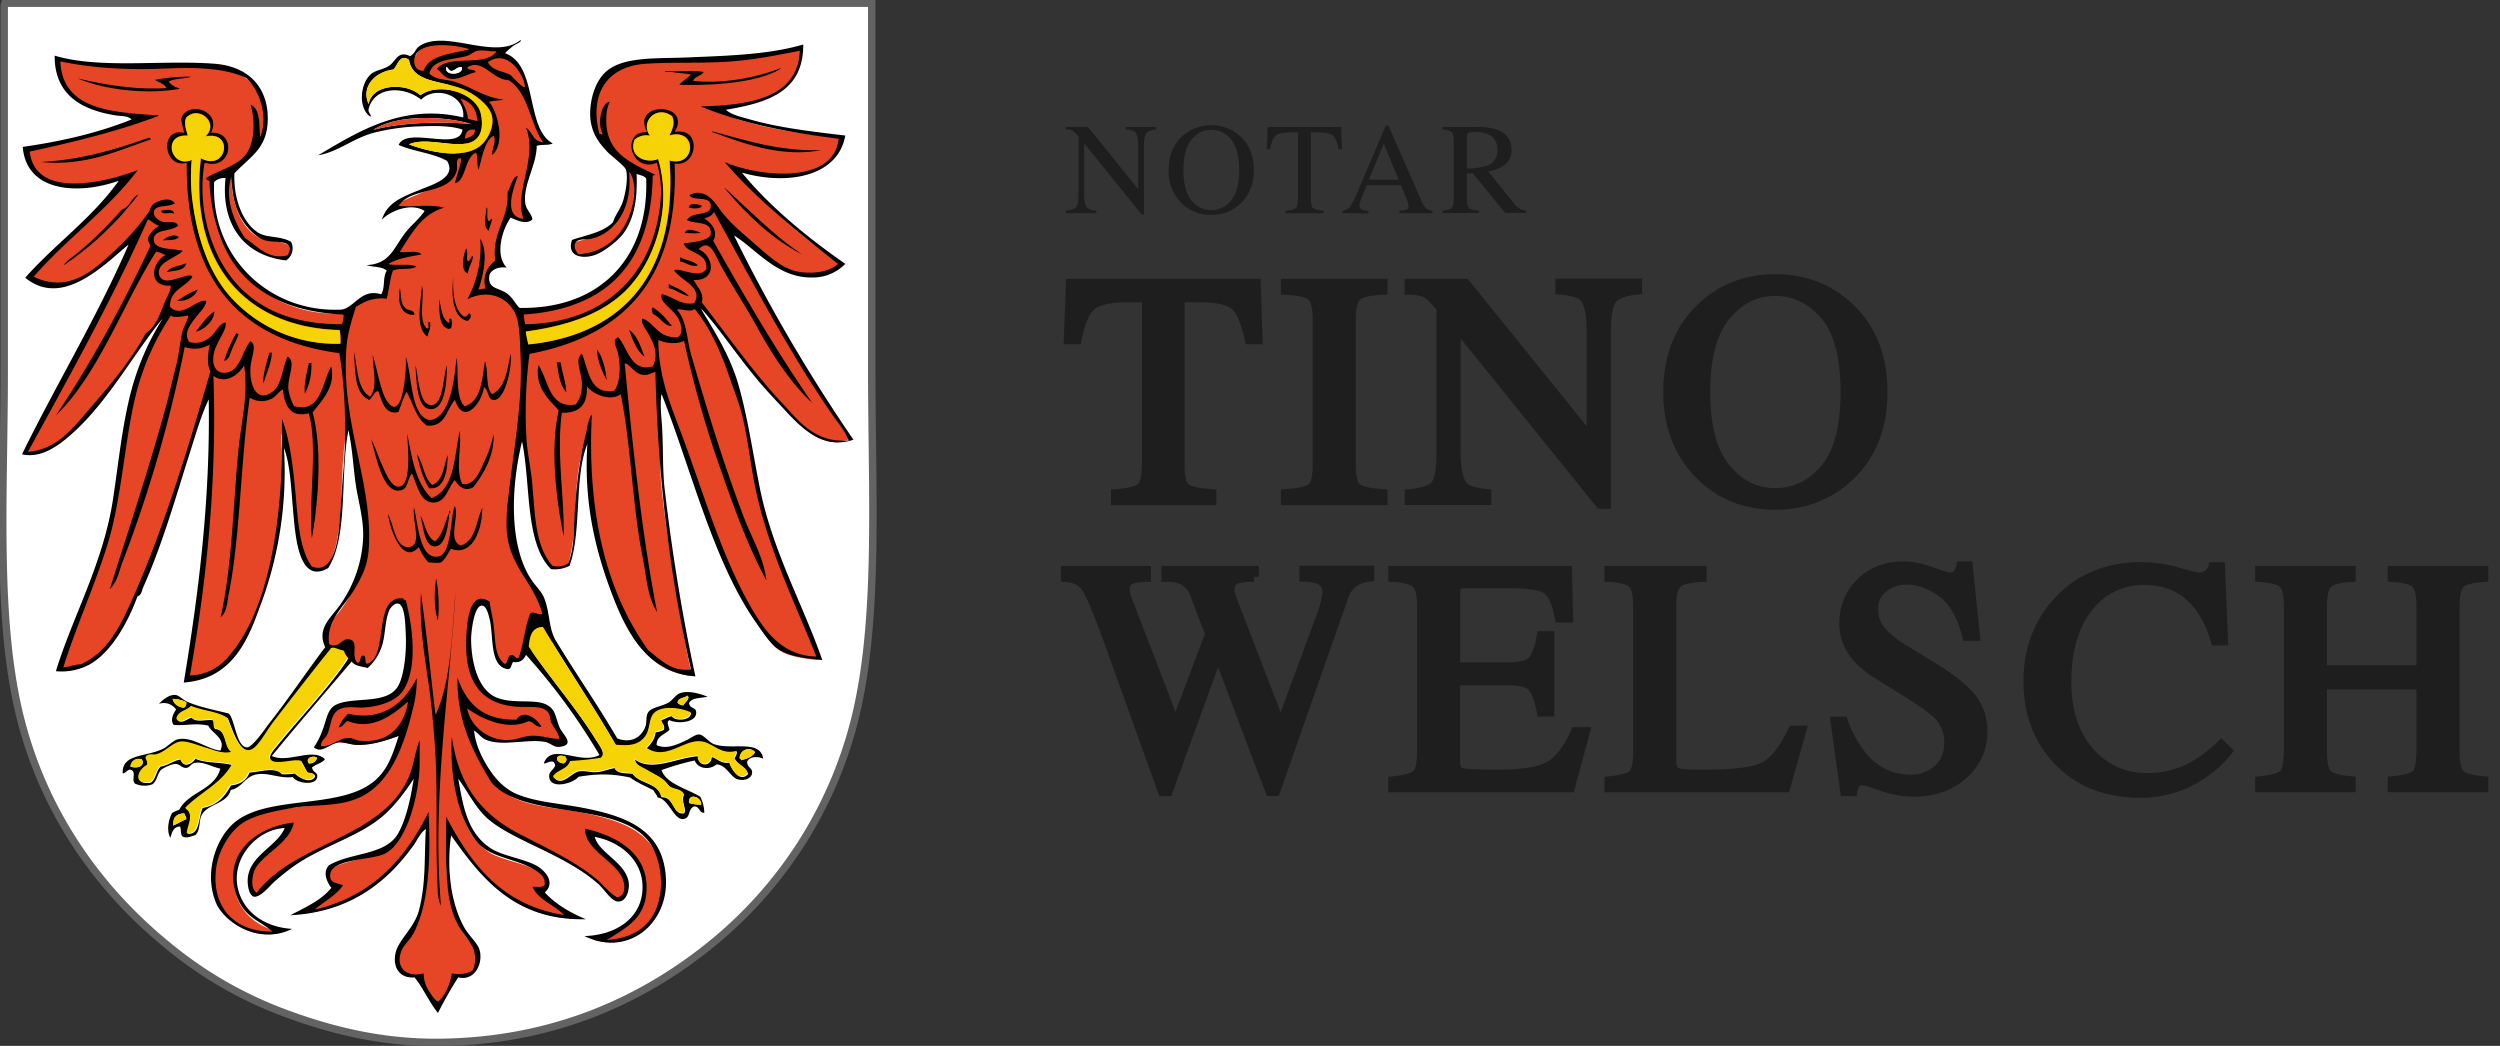 <svg id="Ebene_1" data-name="Ebene 1" xmlns="http://www.w3.org/2000/svg" viewBox="0 0 1010.9 422.9"><rect x="0" y="0" width="1010.9" height="422.9" fill="#333333" stroke="none"/><defs><style>.cls-1,.cls-4{fill:#fff;}.cls-1{stroke:#636363;stroke-width:3px;}.cls-1,.cls-6{stroke-miterlimit:10;}.cls-2{fill:#e64625;}.cls-3{fill:#f5d306;}.cls-5{opacity:0.41;}.cls-6{stroke:#000;stroke-width:4px;}</style></defs><title>wappen-welsch-serif</title><path class="cls-1" d="M1.7,2.3V150.8c0,49.5-3.6,101.7,7.1,141.7,10.1,37.9,32.1,67.9,59,89.8a163.3,163.3,0,0,0,47,27.2c18.2,6.8,38.9,12.2,62.6,12,47.2-.4,83-17.8,109.6-39.2a170.24,170.24,0,0,0,58.4-90.5c10.3-40.2,7.1-92,7.1-141.7V1.3H2Z"/><path class="cls-2" d="M343.6,177.6A686.85,686.85,0,0,1,296,96.2l-1.5-3.1,3,1.8a64.89,64.89,0,0,1,7.7,5.8c6.2,5.1,13.3,10.9,22.8,10.9h.2a17.17,17.17,0,0,0,12.2-4.5C323,95,309.2,82.8,299.5,70.9l-2-2.5,3.1.9a56.8,56.8,0,0,0,15,2.2,20.9,20.9,0,0,0,2.5-.1,30.69,30.69,0,0,0,14.7-4.2,17.45,17.45,0,0,0,8-11.2c-13.6-1.6-26.5-3.2-37.6-6.4-.5-.1-1-.3-1.5-.4h-.1c-3-.8-6.1-1.7-8.5-3.6l-1.7-1.4,2.2-.4c7.8-1.3,15.7-3.1,21.4-6.8,5.8-3.9,8.8-9.6,9-17.4-11,3-23.3,3.9-36.3,4.5H287l-5.7.3h-.5l-2.2.1c-2.3.1-4.6.1-6.9.2a107.23,107.23,0,0,0-15.3,1c-5.1.8-8.7,2.4-11.1,4.8-3.1,3-5.1,8.2-5.6,14.1-.6,8.1,2.9,12.6,6.6,16.6.5.5,1.5,1.3,2.5,2.3,2.9,2.5,4.8,4.2,5.2,5.3,1.2,3.9-.3,10.1-1,12.6a23.44,23.44,0,0,1-2.4,5.3,22.37,22.37,0,0,0-1.8,3.8l-.1.2-.2.2c-3,3.3-7.9,4.7-12.5,6-1.4.4-2.7.8-4,1.2-.5,1.8-.3,3.2.6,4a5.14,5.14,0,0,0,3.6,1.1,12,12,0,0,0,4.5-.9c3.1-1.2,8.8-5.5,11-8.8,3.7-5.4,5.2-12.9,4.7-22.8l-.1-1.5,1.4.5.9.3c1.3.4,2.7.8,3.4,2.1l.1.2v.2c.6,16.2-4.1,29.7-13.5,39.2-9,9.2-21.9,14-37.3,14h-1.9l-.3-.3a15.64,15.64,0,0,1-2.1-2.5,15,15,0,0,0-3-3.3,12.22,12.22,0,0,0-2.8-1.4c-2.6-1.1-5.6-2.3-4.5-7.4v-.2l.1-.1a6.65,6.65,0,0,1,5.7-3.1c-3.6-6.1-.1-15.7,2.8-19.7l.5-.6.7.3.5.2a15,15,0,0,0,5,1.4,3.83,3.83,0,0,0,1.9-.5,8.77,8.77,0,0,0-1.1-2.1,9.2,9.2,0,0,1-1.7-4c-.6-4.2.9-8.6,2.3-12.9,1.1-3.5,2.3-7.1,2.3-10.4v-.7l.7-.2a11.89,11.89,0,0,1,3.3-.4,4.83,4.83,0,0,0,1.2-.1c-4.2-3.5-5.6-10-7.1-16.7-1.7-7.9-3.5-16-10.1-18.5l-1.4-.5,1-1.1a8.56,8.56,0,0,1,1-.9,22.89,22.89,0,0,1-3.7.3,66.31,66.31,0,0,1-11.5-1.4,64.49,64.49,0,0,0-10.9-1.3c-3.5,0-6.1.7-8.2,2.2a5.54,5.54,0,0,0-1.2,1.4,6.65,6.65,0,0,1-2.5,2.6l-.2.1v.2c.7,4.4,4.2,5.6,8.6,7.1a34.23,34.23,0,0,1,4.7,1.8,18.61,18.61,0,0,1,4.7,3.2l2.8,2.7-3.8-1a25.37,25.37,0,0,0-2.6-.5,15.8,15.8,0,0,1,2,.7,9.57,9.57,0,0,1,5.8,9.8l-.1,1c.2.1.5.1.7.2l.8.2v2.2l-1.1-.1-4.8-.3a18.6,18.6,0,0,1,3.6.9l.7.3-.1.8c-.4,3.2-2.8,4.2-5,4.6.7,0,1.5.1,2.2.1h1l2.1-.1-1.2,1.7a8.8,8.8,0,0,1-7.4,3.9h-.1a12,12,0,0,1-1.9-.1,19.4,19.4,0,0,1,3.6,1.7l.2.1.1.2a5.75,5.75,0,0,1,.7,5c-1.3,3.7-6.5,5.7-10.4,7.2-.5.2-.9.3-1.3.5l-.7.3-.4.2c-5.9,2.4-10.2,4.1-12.7,7.8a18.51,18.51,0,0,1,4.5-2,17.38,17.38,0,0,1,4.9-.8,10.68,10.68,0,0,1,5.9,1.6l.9.6-.6.9a33.4,33.4,0,0,1-4.3,4.9,32.37,32.37,0,0,0-3.5,3.9,42.35,42.35,0,0,0-2.8,4.1c-2.3,3.5-4.3,6.7-8.4,8.3a6.38,6.38,0,0,1,3.6,1.7l.6.6-.5.7c-.7.9-.8,2.6-.9,4.2-.2,1.9-.3,3.8-1.3,5.2l-.4.6-.7-.2a8.21,8.21,0,0,0-2.6-.4c-2.9,0-5.1,1.7-7.1,3.4-1.9,1.5-3.8,3.1-6.2,3.2-.8,0-1.7.1-2.5.1a50.68,50.68,0,0,1-35.6-14.5c-9.9-9.9-14.9-23.4-14.1-38v-.4l.3-.3a6.78,6.78,0,0,1,4.5-1.9h.6l1,.1-.1,1c-.9,8.9.8,16.6,4.9,22.2s10.4,8.9,18.3,9.9a4.9,4.9,0,0,0,1.5-5.8,17.83,17.83,0,0,0-6.4-1.7,15.29,15.29,0,0,1-6.4-1.8c-3.2-1.9-6-5.4-7.8-10a35.59,35.59,0,0,1-2.4-15v-.4l.2-.3a54.18,54.18,0,0,1,4.2-4.1c4.7-4.3,8.4-7.8,8.9-15.5.4-6.4-1.1-12-4.6-16s-9-6.6-15.8-7.2c-4-.3-8.4-.5-14-.5-3.7,0-7.4.1-11,.1s-7.3.1-10.9.1c-8.9,0-19.1-.3-28-2.7a21.39,21.39,0,0,0,1.9,8.7,18.83,18.83,0,0,0,5.2,6.7c4,3.2,9.6,5.4,17.3,6.5a6.84,6.84,0,0,0,1.5.1c1.8.1,3.7.3,5.2,1.7l1.1,1.1-1.4.6c-12.4,5-26.5,8.6-43.3,11a15.36,15.36,0,0,0,6.9,11.6c3.5,2.3,8.3,3.4,13.9,3.4h.3a49.79,49.79,0,0,0,16.2-3l3-1-1.8,2.6C42.4,83,34.4,90.4,26.6,97.6a210.17,210.17,0,0,0-15.1,14.9,15.82,15.82,0,0,0,8.8,3.4h1.1a21.87,21.87,0,0,0,8.6-2c6.4-2.8,12.6-8,17.5-12.2h0c1.3-1.1,2.5-2.2,3.7-3.1L54.4,96l-1.6,3.8c-7.7,17.8-16.8,34.7-25.5,51.1-5.7,10.5-11.5,21.4-16.9,32.5a10.87,10.87,0,0,0,1.8.1,17.38,17.38,0,0,0,8.4-2.4,51.78,51.78,0,0,0,9.3-7.1c8.5-8,15.6-18.1,22.5-28,4.3-6.1,8.3-11.9,12.5-17l1.6,1.2a106.2,106.2,0,0,0-13.2,31.7c-2.3,9.4-3.6,19.2-5.1,29.7-.5,3.4-.9,6.9-1.5,10.4-2.5,17-8.5,31.8-14.3,46.2-3.2,7.8-6.1,15.3-8.6,22.9h.8a21.64,21.64,0,0,0,10.8-2.6c4.1-2.3,8-6.3,11.7-11.9a88.17,88.17,0,0,0,7.5-15.3l.2-.5.6-.1c.6-.1.9-.9,1.2-2a3.54,3.54,0,0,1,.4-1.1c6.2-13.9,11-29.1,15.5-43.9v-.1c1.2-3.9,2.4-7.8,3.7-11.7.3-1.1.7-2.2,1-3.3a128.65,128.65,0,0,1,6.1-16.8l1.8-3.9.1,4.3c.7,42.3-4.6,80.9-9.9,113.3,17.1-1.9,23.5-15.3,28.6-29a161.67,161.67,0,0,0,8.3-30.4,160.46,160.46,0,0,0,1.8-34.2l-.4-6.5,2.3,6.1c2.1,5.6,2.7,13.1,3.4,21.7.1,1.9.3,3.8.5,5.7.6,6.6,1.7,18.8,6.6,21.3a4.49,4.49,0,0,0,2,.5,8.52,8.52,0,0,0,3.9-1.2c4.9-7.9,5.4-20.7,5.9-33,.3-7.5.6-15.3,1.9-22l.9-4.9,1,4.8a136.49,136.49,0,0,1,2,13.8c.4,3.8.8,7.6,1.6,11.8a27.3,27.3,0,0,1,.5,2.7c1.1,5.2,2.1,10.6,1.8,16.2a51.47,51.47,0,0,1-10.3,27.9c-.5.7-1.1,1.4-1.7,2.1-3,3.6-6,7.2-3.6,12.6l10.5,6,.2.1.1.2c.7,1.1,2.5,1.5,4.3,1.8l1.2.3a18.2,18.2,0,0,0,4.9-7.4,33.35,33.35,0,0,0,1.4-7.2c.4-3,.8-5.9,1.9-8.2.5-1,2.1-3.2,4-3.2h.2c3.6.3,3.9,7.3,4.1,13v1c.3,7.1-.8,16.9-3.4,21.1-3.1,4.8-9.3,5.3-15.4,5.8-3.7.3-7.2.5-9.8,1.8-2.4,1.2-3.2,3.9-4.1,6.7a24.82,24.82,0,0,1-1,2.9l-.2.5a24.37,24.37,0,0,1-3,6.1,1.82,1.82,0,0,0,1,.2,8.82,8.82,0,0,0,3.4-1.2,12.29,12.29,0,0,1,4.3-1.6h.8a20.5,20.5,0,0,1,3.4.5c1,.2,1.9.4,2.8.5H145c6,0,11.9-2.2,15.5-3.4l.2-.1,1.9-.7-.6,1.9c-2.3,7.1-4.1,12.7-8.7,17.2-7.2,7.2-19,8.6-30.5,10-10,1.2-20.4,2.5-27,7.7-3.8,3-7,8.2-8.6,13.9a27.71,27.71,0,0,0,1.3,18.9,23.54,23.54,0,0,0,12,9.8,21.44,21.44,0,0,0,7.8,1.4,22.29,22.29,0,0,0,5.8-.8c-9.9-1.8-17-7.9-19-16.6A20.24,20.24,0,0,1,99,343.6c4-5.2,10-8.5,15.8-8.8l1.5-.1-.6,1.4c-1.3,3.3-4,5.7-6.9,8.4-4.6,4.2-9,8.1-7.7,15.2.3,1.6.8,2.7,1.5,2.9h.3c1.5,0,3.9-2.4,5.6-4.2.6-.7,1.3-1.3,1.8-1.8,2.9-2.5,5.6-4.6,7.9-6.3,5.2-3.7,11.2-6.5,17-9.2,7-3.3,13.7-6.4,18.8-10.9,5-4.3,9.1-10.1,12.1-14.6l2.5-3.8-.7,4.5c-1.6,10-3.6,17-6.3,21.9-3.2,6-9.8,7.6-16.7,9.3-4,1-8.2,2-11.6,4-2.3,2.7,0,6.3,1.1,7.8l.5.6-.5.6c-3.3,4.1-8.1,6.7-12.8,9.1a63.38,63.38,0,0,0,11.8-2.5,53.91,53.91,0,0,0,13.3-6.2c7.2-4.5,13.6-10.7,19.5-19,.4-.6.9-1.3,1.3-2a14.09,14.09,0,0,1,3.8-4.7L173,334l-.1,2.1c-.2,3.4-.3,6.8-.4,10-.2,8-.4,15.5-2.6,23.4-1,3.8-3.2,6.7-5.2,9.5s-3.8,5.2-4.2,8,.2,5,1.6,6.4a6,6,0,0,0,4.4,1.7h.8l.5-.1.3.4a69.29,69.29,0,0,1,4.8,7.2,59.84,59.84,0,0,0,3.8,5.9c2.3-4.5,4.8-8.7,7.4-12.8l.2-.2.4-.6.7.2a9.59,9.59,0,0,0,1.6.2,5.13,5.13,0,0,0,3.9-1.8,9.33,9.33,0,0,0,1.8-8.7c-.4-1.4-1.7-2.9-3-4.4a28.3,28.3,0,0,1-2.8-3.9c-5.6-9.4-7.7-23.6-5.7-38l.3-2.5,1.5,2.1c6.2,8.7,12.4,17.1,20.7,23.3a48.45,48.45,0,0,0,28.4,10,42.73,42.73,0,0,1-12.7-9.1l-.7-.7.7-.7a3.86,3.86,0,0,0,1.5-3.5c-.2-1.8-1.7-3.9-4.1-5.4s-5.9-2.6-9.3-3.6c-3.6-1.1-7.4-2.2-9.9-3.9-9.6-6.3-11.4-17-13.4-28.3v-.1l-.7-4.2,2.5,3.5a51,51,0,0,1,3.4,5.2c2.4,3.9,4.9,7.9,8.4,10.8,4.6,3.9,11.3,7.2,17.7,10.3l.9.4c8.8,4.3,18.8,9.1,26.1,15.7.8.8,1.6,1.7,2.5,2.7,1.5,1.7,3.1,3.7,4.5,3.9h.4a2.12,2.12,0,0,0,1.6-.7c1.3-1.3,1.8-4.2,1.5-6.1-.6-4-3.9-6.9-7.1-9.8-2.9-2.6-5.7-5.1-6.6-8.3l-.4-1.5,1.5.3c10,1.8,20.5,9.5,20,22.2-.5,11.8-10,18.1-20.4,19.5a22.77,22.77,0,0,0,6.8,1.1h1.1a20.18,20.18,0,0,0,9.8-3.1,22.36,22.36,0,0,0,7.7-8.7,25.81,25.81,0,0,0,2.7-12.3c-.3-9.1-3.6-15.8-10.2-20.4-6.3-4.4-14.8-6.5-23-8.1-2.7-.5-5.5-.9-8.2-1.3-6.3-.9-12.8-1.9-18.4-4.3-4.4-1.9-8.4-5.5-11.8-10.8-2.4-3.7-5.4-9.4-6-15.7l-.2-2.2,1.8,1.2a11.61,11.61,0,0,1,2,1.7,8.08,8.08,0,0,0,3,2.1,19.11,19.11,0,0,0,6.5.9h.2v-.3h0l.1-1v1h0v.3c2,0,4.1-.2,6.2-.3s4.3-.3,6.3-.3a26.8,26.8,0,0,1,4.2.3,10.4,10.4,0,0,1,2.8,1.1,4.59,4.59,0,0,0,2.4.8h.4c1.9-.2,2.3-.7,2.4-.8.3-.6-.8-2.1-1.6-3.2-.4-.6-.8-1.2-1.2-1.7a19.4,19.4,0,0,1-1.5-3.9,17.64,17.64,0,0,0-1.4-3.5c-2.1-3.2-6.3-3.2-11.1-3.3-3.8-.1-7.6-.1-11.3-1.6-4-1.6-7-5.2-8.9-10.8a44.36,44.36,0,0,1-2.2-13.9c0-1.6.7-11.1,3.6-13.6a2.42,2.42,0,0,1,1.8-.7h.3c2,.3,3,3.2,3.7,6l.1.2a44.48,44.48,0,0,1,.9,6.9c.6,7.2,1.3,12,5.6,12.6.2-.1.3-.3.5-.9a4.11,4.11,0,0,1,.9-1.7l.3-.3.5.1h.8c1.9,0,2.7-.9,3.4-2.4l.2-.3.3-.1,11.1-5.1a29,29,0,0,1-2.4-8.8,36.2,36.2,0,0,0-2-8,20.07,20.07,0,0,0-2.7-4c-.5-.6-1-1.2-1.4-1.7-4.6-6.2-7.3-15.3-7.9-26.5a113.79,113.79,0,0,1,3.1-31.2l1-4.3.9,4.4a145.25,145.25,0,0,1,2.2,18c.6,6.4,1.1,13.1,2.4,18.9,1.4,6.2,3.5,10.7,6.5,13.7h1a12.24,12.24,0,0,0,5.3-1.1c2.3-6.6,2.8-15.2,3.2-23.5.5-8.9,1-18.2,3.7-25.2l2.3-5.8-.4,6.3c-1.1,19.6,1.7,37.4,9.1,57.7,2.8,7.7,6.4,16.5,11.9,23.3s12.3,10.6,20.6,11.5c-5-23.4-9.2-49.1-12.1-74.2-.6-5-.7-10.3-.8-15.4v-.1c0-2.8-.1-5.6-.2-8.4-.1-1.5-.2-3-.3-4.3a42.57,42.57,0,0,1,0-10.7l.6-3.6,1.3,3.4c3.6,9,6.8,18.5,10.2,28.6v.1c7.7,22.6,15.6,45.9,27.5,63.1a11.49,11.49,0,0,0,1,1.4c2.3,3.3,4.8,7,7,8.8,3.9,3.3,10.6,4.2,16.9,4.8-2.7-7.5-5.8-14.8-9-22.6-6.2-14.7-12.7-29.8-16-47-.7-3.7-1.4-7.3-2-10.9-1.8-10.2-3.6-19.8-6.1-28.8-3-10.9-8.4-19.8-13.6-28.4l-.2-.4c-.5-.8-1-1.7-1.5-2.6l1.6-1.2c4,4.4,7.9,9.6,12,15,3.1,4.1,6.2,8.3,9.6,12.4,3.1,3.8,6.6,7.6,10,11.2h0l1.6,1.7.4.5c3.3,3.6,7.1,7.6,11.5,10.3a18.28,18.28,0,0,0,9.5,2.8C340.4,178.3,342,178.1,343.6,177.6ZM186.9,29.5a5.08,5.08,0,0,1-3.6,1.2,5.65,5.65,0,0,1-2.4-.5,2.78,2.78,0,0,1-1.5-3.2l.2-1.2,1.1.4a2.47,2.47,0,0,1,1.3,1.1l.5.5a3,3,0,0,0,1.1-.6,5.14,5.14,0,0,1,2.8-1h.6l.3.6A2,2,0,0,1,186.9,29.5Z"/><path d="M204.2,21.5c13.5,4.9,8.1,30.4,19.3,36.5-1.6.9-4.7.3-6.5,1,.1,7.5-5.6,15.7-4.6,23.2.4,2.8,2.6,4.2,2.9,6.5-2.4,2.3-6.2.4-8.8-.7-3.3,4.5-6.6,15.1-1.6,20.2-3.5-.4-5.7.7-6.9,2.6-1.3,6.1,3.7,5.5,6.9,7.8,2.7,2,3.3,4.1,5.2,5.9,31.9.6,52.3-19.6,51.2-52.2-.7-1.3-2.5-1.4-3.9-2,.4,8.8-.6,17.2-4.9,23.5-2.5,3.7-8.4,7.9-11.4,9.1-4.7,1.9-12.2,1.4-9.8-5.9,5.9-2,12.8-3.1,16.6-7.2.9-3.1,3.2-5.4,4.2-9.1.8-2.9,2-8.6,1-12.1-.4-1.4-6.1-5.7-7.5-7.2-3.7-3.9-7.5-8.7-6.9-17.3.4-5.6,2.4-11.3,5.9-14.7,6.9-6.8,21.2-5.6,33.9-6.2,17-.7,32.6-1.2,46.3-5.2.1,19.4-14.9,23.6-31.3,26.4,2.6,2.2,6.4,2.9,9.8,3.9,11.4,3.3,24.8,4.9,38.5,6.5-2.9,16.6-23.3,20.3-41.8,15,11.2,13.7,26.4,26.2,41.8,36.9a18.32,18.32,0,0,1-13.7,5.5c-13.9.1-22.4-11.5-31.3-17a663.33,663.33,0,0,0,48.3,82.6c-12.9,4.4-21.7-5.5-28.4-12.7-4-4.3-8.1-8.6-11.7-13.1-7.9-9.6-14.8-20-21.9-27.7,5.8,9.7,12.2,19.5,15.7,32s5.5,26.1,8.2,39.8c5.1,26.4,17.6,48,25.5,70.8-6.8-.7-14.5-1.5-18.9-5.2-2.7-2.2-5.7-6.9-8.2-10.4-17.2-24.8-26.1-62.3-37.9-92-.8,4.7.1,9.9.3,15,.4,7.9.1,16.2,1,23.8,3.1,26.5,7.4,52.5,12.4,75.4-20.1-1.5-28.4-18.7-34.6-35.6-6.4-17.5-10.5-35.9-9.1-58.4-5.4,13.4-2.2,35.4-7.2,49.3a14,14,0,0,1-7.5,1.3c-10.6-10.5-8.1-34.1-11.7-51.6-4.9,20-5.1,44.1,4.6,57.1,1.4,1.8,3.3,3.8,4.2,5.9,2.5,5.7,1.8,12.5,4.9,17.6,8.6,14.2,17,26.1,24.8,39.5,5.9,2.2,9.9-.7,11.4-4.9.6-1.7.1-4,1-5.5,1.2-2.2,5.4-2.4,8.5-4.2,1.3-.8,2.8-3,4.2-3.6,3.5-1.4,8.3.1,11.4,1.3-2.7.7-6.4.3-7.5,2.6.4,2.4,2.8,1.6,2.9,3.6.4,4.4-7.7,4.9-10.8,3.3-1.5.6-.1,2.8,0,3.9-1.8,2-5.2,2.4-5.2,6.2,3.9,1.8,8.1-.1,12.1-2,1.6-.7,3.5-2.4,5.2-2.3s3.9,3.2,5.9,3.9c7.3,2.6,18.7-2.1,19.9,5.9-2.1-1.1-5.8-.9-6.5,1.3.1,2.4,2.3,2.4,2,4.6s-3.4,3.3-6.2,2.3c-2.3-.8-4.5-5.9-8.2-5.9-2.9,2.5-7.6,1.7-8.8-1.6a104.23,104.23,0,0,0-13.4,3.9c1.9,5.6,10.4,7.5,15.7,10.8a15.58,15.58,0,0,1,1.6,6.5c-2.3,0-1.8-2.8-4.2-2.6-2.4,1.1-1.4,4.1-3.6,4.9-4.3,1.7-6.4-8.1-11.1-8.5-.3-1.3-1.2-1.8-1.6-2.9-3.2-1.7-6.7-3.1-9.5-5.2-7.4-1.6-13-1.6-20.9-.3-1.8,2.5-10.6,5.1-11.7.7-.7-2.7,1.4-3.1,2.3-5.2-.4-3.5-4.1-.3-4.6-1,3.4-8.6,14.5.9,22.5-3.3a250.7,250.7,0,0,0-29.7-40.5c-.9,1.8-2.1,3.3-5.2,2.9-.8.8-.6,2.7-2,2.9-7.7-.9-5.8-13.1-7.5-20.2-.3-1.2-1.2-5.3-2.9-5.5-3.5-.5-4.6,11.1-4.6,13.4,0,7.9,2.1,20.5,10.4,23.8s18.7-.9,22.8,5.2c1.1,1.6,1.8,5.5,2.9,7.5,1.5,2.6,5.9,6.5-.3,7.2-2.4.3-3.5-1.5-5.9-2-6.7-1.3-17,1.8-23.5-.7-2.4-.9-3.2-2.6-5.2-3.9.5,5.6,3.2,11.1,5.9,15.3S204,319,209,321.1c7.9,3.3,17.6,3.8,26.4,5.5,17.7,3.4,33.3,8.8,33.9,29.4.5,17.6-15.3,31.1-33,22.5,12.2-.3,23-6.8,23.5-18.9.5-11.7-9.1-19.4-19.3-21.2,1.7,6.6,12.4,10.2,13.7,18.3.5,2.9-.9,8.4-4.6,7.8-2.6-.4-5.1-4.7-7.5-6.9-7.4-6.7-17.6-11.6-26.8-16-6.8-3.3-13.3-6.5-17.9-10.4-5.2-4.5-8.3-11.3-12.1-16.3,2,11.4,3.7,21.9,13.1,28.1,4.8,3.2,14.5,4.4,19.3,7.5,3.4,2.3,6.7,6.6,2.6,10.4,4.4,4.7,10.1,8.1,16.6,10.8-28.9.7-42.4-16.8-54.5-33.9-2,14.3.2,28.4,5.5,37.5,1.8,3.1,5,5.9,5.9,8.5,1.8,5.3-1.6,13.1-8.5,11.4a153.85,153.85,0,0,0-8.2,14.4c-3.6-4.4-5.9-10-9.5-14.4-5.3.5-8.7-3.2-7.8-9.1s7.4-10.3,9.5-17.6c3-11,2.2-21.4,2.9-33.3-2.3,1.6-3.4,4.4-4.9,6.5-10.5,14.7-25.4,27.1-49.9,28.4,6-3.2,12.5-6,16.6-11.1-1.9-2.5-3.6-6.3-1-9.1,9.1-5.4,23.1-3.9,28.1-13.1,3.1-5.6,4.9-13.6,6.2-21.9-3.1,4.7-7.3,10.6-12.4,15-9.7,8.4-24.5,12.2-35.9,20.2a96.82,96.82,0,0,0-7.8,6.2c-2.8,2.4-9.1,11.1-10.8,2.6-2.3-12.3,11.6-16,14.7-24.1-10.7.4-21.8,11.9-18.9,24.5,2.2,9.3,10.5,15.6,21.9,16.3-11.9,6-25.4-.8-30.3-9.5-6-12.9-.2-27.9,7.5-33.9,14.3-11.2,44.2-4.4,57.4-17.6,4.4-4.4,6.2-9.8,8.5-17-3.9,1.4-10.5,3.9-17.3,3.6-2.3-.1-4.7-1.2-6.9-1-3.8.5-6.8,4.7-10.1,2a30.32,30.32,0,0,0,3.6-7.2c1.5-3.7,1.8-8.4,5.5-10.1,7-3.3,20.2.1,24.8-7.2,2.5-3.9,3.6-13.5,3.3-20.6-.2-4.7-.3-12.8-3.3-13.1-1.3-.1-2.8,1.6-3.3,2.6-2,4.2-1.5,10.4-3.3,15.3a20.43,20.43,0,0,1-5.5,8.2c-2.4-.6-5.3-.8-6.5-2.6-10.8,12.7-21.7,25.3-32.3,38.2,6.7,3.1,16.5-3.6,21.5,1.3-1.2,1.6-3.7,2-5.2,3.3.3,2.4,2.6,1.8,2,4.2-.8,3.3-8.4,2.2-9.8-.3-6,.8-10.6-2.5-16-.7-3.4,1.2-5.3,5.4-9.1,5.9-1.4,5.7-9.2,5.5-11.7,10.1-1.4,2.5-.3,5.8-2.6,8.2-1.7.4-3.1,1.3-4.9.7-1.3-.5-.7-3-1.3-4.2-2.7.2-3.3,2.3-3.9,4.6-1.7-2.9-.7-7.6.7-10.1a25.93,25.93,0,0,1,2.9-1.3c3.8-7.3,14.3-7.9,16.6-16.6-3.2-.6-7-3-10.4-2.3-1.5.3-1.9,1.8-3.3,2-1.8.2-2.7-1.5-4.2-1.6s-4.8,1.4-5.9,2.3c-1.7,1.4-1.6,4.3-3.6,5.9a9,9,0,0,1-7.2-.3c-1.3-1.5.4-4-1-5.2-1.7-1.4-3,1.7-3.9,1-.2-7.9,9.3-6.4,16.3-9.8,1.9-.9,4.1-3.5,6.2-3.9,5.8-1.1,11.6,4,17,4.6,2.4-4.9-3.4-6.9-4.9-10.1-5.5-1.2-9,.2-14-.3-1.5-2.1,0-4.7,1-6.2a6,6,0,0,0-6.9-2.3c1.7-1.9,4.2-3.7,6.5-3.6,1.6.1,2.9,1.8,4.6,2.6,4.9,2.3,12,3.6,17,4.9,2.5,1.7,3.1,13.7,7.5,13.7,2.2,0,7.5-7.8,8.8-9.5,7.8-9.9,16-22.1,22.8-31-3.5-7.3,2.2-11.9,5.2-16a50.93,50.93,0,0,0,10.1-27.4c.4-6.3-1.1-12.6-2.3-18.6-1.7-9-1.6-16.2-3.6-25.8-3.5,17.8.1,42.8-8.2,55.8-11.4,6.6-13.1-11.2-14-21.2-1-10.8-1.3-20.8-3.9-27.4a153.84,153.84,0,0,1-10.1,65.3C99.5,261,92.6,274.6,74.3,276c5.9-35.4,10.8-73.6,10.1-114.5-3,6.3-5,13.3-7.2,20.2-6,18.8-11.4,38.2-19.3,55.8-.5,1.1-.7,3.3-2.3,3.6-3.5,9.6-10.2,22.6-19.6,27.7a23.78,23.78,0,0,1-13.4,2.6c6.9-22.5,19.3-43.8,23.2-70.2,2.1-14.1,3.5-27.6,6.5-40.1A106,106,0,0,1,66,128.5c-11.4,13.7-21.5,32.6-35.6,45.7-5.1,4.7-13,11.5-21.5,9.5,14-28.6,30.2-55.1,43.1-84.8-9.6,7.8-26.6,25.9-41.8,13.4C22.2,98.7,37.4,88.1,48,73.1,31.9,78.8,10.7,77.9,9.2,59.4c16.1-2.3,30.9-5.8,44-11.1C51.6,46.7,49,47,47,46.7c-13.4-2.1-25-7.9-24.9-24.2C40.6,28,65.6,24.1,87,25.8c14.6,1.2,22.1,10.8,21.2,24.1-.7,10.6-7.5,13.8-13.4,20.2-.5,10.5,3.6,20.4,9.8,24.1,3.6,2.1,8.9,1.1,13.1,3.6a5.84,5.84,0,0,1-2,7.5c-17-1.9-26.5-14.5-24.5-33.3a5.85,5.85,0,0,0-4.6,1.6C85,104,109,126.5,137.8,125.2c5.3-.3,8.1-8.8,16.3-6.2,1.7-2.2.6-7.2,2.3-9.5-1.7-1.8-5.5-1.4-8.2-2.3,9.5-.5,10.8-6.7,15.7-13.1,2.4-3.1,5.5-5.4,7.8-8.8-6-3.8-14.9.7-17.3,3.6,2.2-7.1,8.1-9.2,16-12.4,5-2,14.3-4.9,10.4-11.4-5.5-3.2-13.6-3.8-19.6-6.5,3.3-7.7,24.8,2.9,25.8-6.2-4.7-1.7-12.1-1.5-17.6-1.3a85,85,0,0,0-18.3,2.6c-8.3,2.2-14.5,7.8-22.5,9.1,15.3-8.9,33.8-21.3,58.7-15.3,1-9.4-11.6-12.9-17-7.2-6.8-5.5-18.7-5.6-21.2,3.6-.5,1.6,1.3,2.6.7,3.3-5.2-3.5-4.1-13.7.3-17.3,1.9-1.6,4.8-1.7,7.2-3.3,2.8-1.8,3.5-6.3,8.5-3.9,2.1-1.1,2.1-2.8,3.6-3.9,10.4-7.4,30.4,5.9,41.1-2.6.6.7-1.7,1.5-2.9,2.3A37.21,37.21,0,0,0,204.2,21.5Zm-36.6,2c-.5,2.7.6,5.1,3.6,5.2,2.4-6.7,11.5-6.8,18.6-8.8C183.2,17.8,169,16.6,167.6,23.5Zm25.2-2.9c-1.3.3-2.6,1.6-3.9,2-5.9,1.7-13.9,1.1-15.3,7.2,2.3,1.9,3.9,2.1,7.2,2.6,8,1.2,14.4,7.2,22.8,7.8-1.6.6-4.1.4-5.9,1,3.3,3.5,7,16.6,1.3,21.5-.1-2.8,1.7-5.1.7-7.8-3.7,1.6-4.7,8.8-6.2,13.7-.7-1.9-.2-5-1-6.9-4.7,2-4,11.3-8.5,12.4.5-3.2,2.8-8.1,2.3-10.1-2.3-.1-1.2,3.2-1.6,4.9C182.1,79,166,75.4,161.2,83.3c5.9.4,13.5-.8,18.3.7-9.2,2.7-13.2,10.7-17.9,17.9,2.9.4,7.4-.9,8.8,1-4.8.9-9.9,1.6-13.4,3.9,3.3.8,8.7-.4,11.4,1-2.2,1.5-7,.4-9.5,1.6-1.3,3.3-1.5,7.8-2.6,11.4-5.8-.6-9.2,1.3-12.4,3.3-1.9,6.2-3.5,10.9-3.9,17.6-1.9,30.1,10.9,54,9.1,80.3-.5,7.3-3.3,12.2-6.2,17-4.1,6.6-11.2,12.1-9.8,21.5,4.1,1.9,4.8-2.3,7.8-2,4.7.5.7,6.6,3.6,9.5,1.8,0,.6-3.1,2.6-2.9,1.1.5.2,2.9,1.3,3.3,9.1-2.6,2-27.8,14.7-26.4a.93.93,0,0,0,1,.7c3,11.8,4.6,27-.7,35.9-2.9,5-9.8,7-16.3,7.5-2.5.2-5.8-.6-8.8.3-4.7,1.4-4.2,6.6-5.9,10.4-.8,1.9-2.7,2.5-2.6,4.9,4.1.5,6.9-3.3,11.4-3.3,1.3,0,2.5.8,3.6,1,11.4,1.6,18.5-4.9,20.2-15.7-5,4.2-13.8,12.2-24.5,7.8-1.4.7-1.7,2.5-3.6,2.6a17.18,17.18,0,0,1,3.9-5.5c14.4,3.3,23.1-5,27.7-14.4.1,6.8-1.3,11.5-2.6,16.6-3.7,13.9-9.7,28.1-22.8,32.6-8,2.8-16.8,1.9-24.8,3.3-6.6,1.2-14.5,2.5-19.9,5.9-5.7,3.6-10.4,12-11.1,19.3-1.6,15.6,8.2,25,22.8,24.8-3.2-3-7.6-4.6-10.8-8.2-4.7-5.3-6.7-14.6-3.3-21.9,3.7-7.8,12.8-12.9,22.8-14-1.5,8.3-12.6,12.8-15.7,18.9-.9,1.8-2.2,7.7.7,9.5,15.7-20.7,51.2-21.9,61.7-47.3,1.8-4.3,2.2-9.3,4.2-14.4-.1,5.7.2,9.7-.3,14.7-1.1,10.8-5.4,26.5-13.4,31-5.3,3-22.2,2-22.5,8.8-.2,3.5,2.9,3.1,5.2,4.2-2.9,4.2-7.7,6.5-11.4,9.8,23.1-5.4,36.6-20.4,46-39.5.9,18.8.2,37.4-6.2,49.3-1.4,2.6-4,4.6-4.9,7.2-2.3,6.6,2.3,10.6,9.1,8.8a13.42,13.42,0,0,0,2.6,7.8c.8,1.3,2,3.1,3.3,3.6,2.4-1.9,4.8-6.7,5.5-11.4a12.43,12.43,0,0,0,8.2-1c1.6-2.1,1.5-7.1.3-9.5-2-3.8-4.5-6.2-6.2-9.5-5.6-10.7-4.6-27.3-4.6-43.4,10,19.1,22.5,35.8,47.6,39.8-3.8-4.2-10.2-5.9-12.7-11.4,1.7-.1,4.1.4,4.9-.7.4-2.6-1.1-4.1-2.6-5.2-8-5.9-19.4-5.3-25.1-12.7-7.4-9.6-10.7-26.1-9.8-42.1,2.8,20,12.1,31.3,27.1,39.2,10.9,5.7,22.4,10.9,31.3,18.3,2.9,2.4,5.2,5.6,8.5,7.5,3.2-.7,3.3-4.3,2.3-7.2-2.6-7.4-15.6-12-15.3-20.6,12,2.7,24,9.2,24.8,22.2.8,13.7-8.1,17.7-16,22.8,12.6-.9,19.7-7.3,21.5-18.3,1.3-7.9-.9-16.1-3.9-20.6-11.9-17.7-51-9.4-64.3-24.8-7-11.5-14.1-24.6-13.7-42.4,3.5,10.1,9.9,17.3,23.8,17,3.1-4.8,9,.3,10.1,2.9-2.6.1-3-2-5.2-2.3-8.6,4.1-19.3-1.1-24.8-5.2,1.3,7.7,9.5,13.9,18.3,12.7,2.8-.4,5.4-1.7,8.5-1.6,3.7,0,6.8,1.2,10.4,1.3,0-2.4-2.2-4.3-3.3-6.9-.4-1.1-.3-2.6-1-3.6-2.5-3.5-7.7-2-13.7-2.6-13.9-1.4-20-10.3-19.6-26.4.2-8.3,1.4-21.2,9.5-16,.3,2.9,1.2,6.1,1.6,9.5.8,6,.3,13,4.6,15.7,1.3-.7.9-3.1,2.3-3.6,1.7-.4,2,2,3.3,1,1.9-5.7,2.5-12.5,4.6-17.9,1.7-.9,2.8.7,4.9.3-3.3-12.8-13.5-19.2-14.4-33.9a73,73,0,0,1,.7-13.7c1.9-17.6,5.8-37.8,4.9-56.8-.2-4.7-.3-11.6-1.6-15.7-2.6-7.6-11-11.7-19.9-7.2a44.68,44.68,0,0,0,5.2-24.5c3.4,5.6,1.2,14.8-.7,20.6,1.1,0,1.6-.6,2.9-.3a10,10,0,0,1,3.9-11.4c-1.7-11.2,5.8-17.4,4.9-27.7,1.3-2.1,2.1-6.4,4.2-6.5-1.8,4.9-6.2,16.5,2.3,17.3-4.1-10.9,5.9-24.3,1-36.9,2.6,1.7,2.8,5.7,6.9,5.9-5.4-7.7-5.9-20.2-14-25.1-6.6-.2-10.4-8.9-16.6-5.2.1,1.6,3.1.4,3.3,2-3.1.6-6.9,3.3-10.4,2.6-2.5-.5-3.4-2.7-5.2-3.9,4.7-6.2,19.7-.5,24.1-7.2C198.4,21,195.5,20,192.8,20.6Zm98.5,4.5c-10.4.5-21.3,0-30.3.7-15.3,1-22.9,11.9-18.6,28.4.7-.4,1.2.8,1.3,0-2.3-4.1-.6-12.7,2.9-13.1a13.19,13.19,0,0,0-1.3,4.6c-1.6,16.2,9.8,20,19.9,25.1-1.2-.2-1.4.5-1.3,1.6-1.1,34.6-18.8,52.5-52.2,54.8.3,1.2.3,2.8.7,3.9,32.2-.5,52.4-20.2,54.8-50.9a41.7,41.7,0,0,0-1.6-14.4c-10.4,4.4-14.9-12.8-3.9-12.4-6.9-12.5,18.4-12.2,11.1,0,11.1-2.3,9.4,14.4,0,12.7,1.7,46.9-20.7,69.8-58.7,77a185.71,185.71,0,0,0-1.3,33c.3,6.3,1.7,12.4,2.3,18.3,1.3,13.5,1.1,26,8.2,34.3a7.19,7.19,0,0,0,6.5-1c1.8-4.3,2.1-9.5,2.3-14.7.6-14.5,2.1-26.8,4.9-37.9.6-2.6.8-5.5,2.3-7.5-2,41.3,6.4,72.4,22.8,95.3,4.7,3.5,9.2,8.9,17.3,7.8-8.4-36.5-13.3-76.5-14.4-120.4-1.4.5-2.9,1.5-4.9,1.3-3.6-.3-5.7-4.9-7.5-4.6,3.3,34.4,7.1,69.9,13.1,100.5-4-6.2-4.3-14.6-5.9-22.5-4.1-20.5-4.6-44.9-8.8-65.6-4,3-11.3.2-13.7-3.3.4,7.4-2.9,11-10.1,10.8-2.3,16.4,1.1,34.2.7,49.9-3-14.9-5.5-35-2-50.9-4.1-4.5-9.7-9.3-8.2-18.3,4.1,6,4.2,17.7,15,16,1.9-2.3,2.7-4.8,2.6-8.5-.1-4.5-3.1-9.9,0-12.1,2.7,6.5,3.1,16.8,13.1,15,2.4-3.2,2.6-9.6,1.6-14.7-.5-2.7-2.9-6,0-6.9,3.9,4.4,5.2,14.4,14,11.7,2.6-5.4-.1-10-2-13.4-1.1-2-3-4.2-2.3-5.9,4.7,1.3,6.4,8.3,14.4,7.5,2.5-1.5,1.3-5.6,0-7.8-2.2-3.8-7.8-6.5-6.5-9.5,3.6.4,7.9,4.7,13.1,3.6,3.9-6.5-5.6-9.2-8.2-13.4,2.9-1,9.9,3.7,13.1-.3.8-7.1-8-6.3-9.1-10.4,3.8-.8,8.6-.7,10.8-3.3,1-6.3-6.1-4.3-9.5-6.2,1.9-3.9,10.7-1.1,9.5-6.5-.8-3.4-7.4-1-8.5-3.6,5.3-2.9,9.3,1.5,11.4,4.6,4.4,6.3,9.6,10.4,16,16,4.7,4.1,9.9,8.7,15.3,10.1,4.8,1.2,13.3,1.1,17.3-2.9-16-12.7-33-26.2-45.7-41.1,14.6,6.1,44.2,8.9,46-9.5-20.4-2.5-39.6-6.3-55.8-13.1,20.2-.4,39.4-3.6,40.1-22.5C314.8,22.2,303.5,24.6,291.3,25.1Zm-94,0c1.4,3.4,6,3.6,9.1,5.2,1.4,1.4,4.9,5.3,5.9,4.9-1.1-7-7.9-15.1-15-10.1Zm-3.2,34C196.8,57,200,51.9,199,47c-.9-4.5-7.2-9.2-12.1-11.1-8.6-3.4-20-2.4-21.5-11.7-3.6-2.7-4.7,2.4-6.2,3.9-6.8.8-13.4,6.4-10.1,14,1.4-8.5,15.4-8.7,20.9-3.6,7.5-5.4,21.4-1.1,24.1,6.2.8,2,1.4,6.6,0,9.5-4.3,8.7-20.3.2-28.7,4.2,7.3,2.7,21.4,6.3,28.7.7ZM64.5,46.7C48.4,52.9,30.4,57.3,12,61.3c2.3,19.4,30.5,12.5,43.7,7.5C43.4,85,26.8,96.7,13.6,111.9c14,6.7,24-2.3,32.3-10.1a97.13,97.13,0,0,0,14-15.7c1.1-1.7,1-2.9,2.6-3.9,1.8-1.2,6.4-2.7,8.2,0-2.6,1.8-8.1.3-8.5,3.6-.2,1.6,1.7,3.3,3.6,3.9s5.5-.8,6.2,1.6c-3,2.5-10.3,1.2-9.8,5.9.4,3.9,7.4,3.2,11.7,4.2-2.5,2.9-11,4.7-9.5,9.8,1.7,5.7,11.8-1.7,13.4.7-2.7,4.3-9.1,5.1-9.1,12.1,4.8,5.2,10.9-3.4,14.7-2.3-.2,2.6-3.1,4.9-4.9,7.5s-4.3,5.5-2,9.1a9,9,0,0,0,8.5-2c2.4-1.9,3.6-5.5,6.2-5.9.8,3-4.2,8.2-4.9,13.4-.5,3.9.9,6.5,3.6,6.9,7.2.8,7.8-8.9,11.4-12.7,2.8,1.4.3,6.4,0,10.4-.6,7.7,2.9,15.2,9.5,9.5,3.2-2.9,3.6-10,5.5-13.7,3.6,2.1-.1,8.1.3,13.1a20.81,20.81,0,0,0,2.3,6.9c11,3.2,11.3-9.7,15-16,2,8.1-3.9,13.9-7.5,18.6,4,14.3,2.3,36.4-.3,50.9-1.4-15.5,2.6-38-1.3-50.6-7.5,2-9.8-3.5-10.4-9.5-1.6.3-2.6,2.9-5.2,3.9a8.9,8.9,0,0,1-8.2-.7c-3.7,24.9-3.8,55.9-8.5,79.3-.7,3.3-.6,7.3-3.3,9.5,4.7-20.8,5-44.7,7.2-67.5,1.1-11.4,4.1-22.4,2.3-34.3-2.3,3.8-7.4,7.7-12.4,4.2,1.5,43.9-3,84.1-9.5,121.1a20.38,20.38,0,0,0,14-5.9c18.7-19,24.1-60.4,23.2-97.9,3.2,8.5,4.5,19.3,5.5,30.3,1,10.8,1.5,22.1,6.5,29.4,7.5,3.2,10-7,10.8-13.1.8-6.9,1.2-15.9,2-24.8,1.4-16.9.8-34.3-1.6-48.3-40.8-5.4-62.1-30.4-61.7-77-9.3,2.7-11.3-14.3-1-12.1-.5-1.8-.9-3.7-1.3-5.5,2.2-7.8,16.8-3.6,12.1,5.5,10.4-.9,8.9,15.5-2.6,12.1-3.1,18.5,2.7,37.1,12.4,48.3s23.8,17.1,43.1,17a7.59,7.59,0,0,0,.7-3.9c-34.2-1.6-52.2-19.4-54.2-53.2.5-1.6-1.5-.7-1.3-2,5.1-3.3,13.2-4.9,16.6-10.4,3.1-5,3.1-13.3,1.3-19.3,4.3,1.8,3.4,9.2,3.9,13.1,3.6-8.8-.7-19.3-5.5-23.8-8.8-4.2-20.6-4.4-32.6-3.9-15.9.7-30.2-.2-42.7-2.9C25.3,44.5,45.1,45.4,64.5,46.7ZM186.6,27.1c-1.8,0-2.4,1.3-3.9,1.6-1.3,0-1.3-1.3-2.3-1.6C179.6,31.2,188.1,30.1,186.6,27.1ZM189.2,48c1.2.5,2.7.6,3.9,1-.4-4.9-2.7-8-6.9-9.1C187.4,42.3,188.9,44.5,189.2,48Zm73.7,6.8a7.24,7.24,0,0,0-6.2,1.6c-2.8,7.1,5.1,9.8,9.5,7.8,6.1,20.8-2,42.8-13.7,53.8-10,9.4-23.9,13.8-39.8,16a40.09,40.09,0,0,0,1,5.2c39.5-4,60.3-30,57.1-74.4,10.7,3,11.4-13.3,0-10.1,1-2.2,2.4-5,1-7.8C265.4,42.3,258.7,49.3,262.9,54.8Zm-179.8.3c5.9-5.2-2.7-13-7.8-7.5-1.1,2.6.5,5.9.7,7.2-10.5-.9-6.9,13.5,1.6,9.8a81.82,81.82,0,0,0,0,14c1.7,16,6.3,31,15.7,41.4a57.1,57.1,0,0,0,44.4,18.9,24.13,24.13,0,0,0-.3-5.5c-39.4-1-61-28.7-56.1-69.5C91.7,69.7,94.8,52.6,83.1,55.1ZM151,52.5c11.1-3,27.4-3.5,39.8-2.3C179,46.7,160.1,46.4,151,52.5Zm36.9,3.6c2-.6,4.1-1.1,4.2-3.6C188.8,51.9,188.3,54,187.9,56.1Zm50.9,40.5c-1.3.3-4.7-.2-5.9,1.3s-.2,3.6,1,4.9c13.5-.8,21.5-11.6,22.5-24.5.2-3.1-.2-6.7-2-8.8,1.4,14-5.1,24.8-15.6,27.1ZM99.1,96.3c4.8,3,9.5,9.1,17.3,6.9,2.9-6.7-4.3-4.8-8.8-5.9-4-.9-8.6-5.9-10.8-10.4-2.3-4.7-2.9-9.3-3.3-15.3C90.6,80.8,95.2,90.6,99.1,96.3Zm228.1,65.5c-8-7.9-14.9-18.2-21.5-30.3-4.2-7.7-9.9-16.2-14.4-24.5-2.3-4.3-4.4-10.8-8.8-6.2,6.4,2.8,7.4,12.9-2,12.4,1.3,2.8,4.3,5.1,3.3,9.1,9.8,12.6,20.9,28.4,32.3,40.5,7.1,7.6,13.4,16.4,27.1,15.3-1.6-3.9-4.5-7.3-6.9-10.8-17.6-25.4-32.4-54-47.6-81.6-.7,1.5-2.2,2.1-3.9,2.6,2.4,1.6,5.9,4.8,3.6,9.1C301,119.8,314.6,143,328.5,163c0-.3-.3-.4-.3-.7A1.23,1.23,0,0,1,327.2,161.8ZM11.3,182.7c11.9-.8,18.8-10.3,25.1-17.6,8.2-9.5,16.6-19.3,22.5-30.3,3.9-2.4,5.7-7.5,7.5-12.1,1.1-2.8,2.9-5.4,2.6-7.2-9.3.6-7.9-9.3-2-12.4-1.3-.4-2.3-1.2-3.9-1.3C49.4,123.5,40,151.1,22.6,168c14.3-21.3,26.8-44.3,38.2-68.5-.3-1.1-1-1.8-1-3.3a10.91,10.91,0,0,1,4.6-4.9c-1.9-.5-3-1.8-4.6-2.6C45.2,121.5,28.1,152,11.3,182.7Zm268.3-38.8c6.4,22.1,13.3,44.6,21.2,65.3,3.2,8.4,8,16.2,9.1,25.5-7.7-14.2-13.3-30-18.9-46a429.9,429.9,0,0,1-14.4-50.9c-2.9,1.6-7.7.9-10.4-.3,0,12.2,3.6,22.9,7.5,33,9.4,24.3,16.8,51.2,28.7,72.8,6.1,11,13.2,21.8,27.7,22.2C321.6,244,310,221,305,195.1c-1.7-8.9-2.7-18.1-4.9-27.1-1.2-5-3.4-10.4-5.2-15.7-3.7-10.8-8-19.9-14-27.4-1.8,1.6-5.5-.3-7.2.3,4.1,4.4,3.9,12,5.9,18.7Zm-210.2-16c0-.2,0-.4-.3-.3a102.68,102.68,0,0,0-14.4,33c-4.2,17.5-5.6,40.7-10.8,58.1-5.1,17.1-13.2,34.7-18.3,51.2,2.6-.3,4.5-1.2,7.2-1.3,9.8-4.5,14.9-13.6,19.3-23.2,13.3-29.1,23.7-63.1,33-95.3-1.6-2.6-1-7.6-.3-10.8a11.71,11.71,0,0,1-10.1,1,536.7,536.7,0,0,1-25.1,86.8c-1.5,3.8-2.1,8.2-5.2,11.1,7.8-24.7,16.4-50.4,23.2-75.7,1.2-4.5,2.1-9,3.3-13.4,1.3-4.7,1.7-9.1,2.6-14,.6-3,2.8-6.1,2.6-7.5-2.3.3-4.4.9-6.7.3ZM214,261.7c7.8,11.8,18.9,24.4,26.8,37.2,1.7,2.8,4.5,6.1,2.3,7.8a117.38,117.38,0,0,1-12.4,1.3c-1,3.4-5.2,3.5-6.9,6.2,3.5,4.3,7-1.7,10.4-2.3,2.2-.4,5,.6,7.5.3s4.4-1.2,6.9-1.6c.8,2.3,4.3,2,7.2,2.3,2.9,4.2,10.6,3.6,11.7,9.5,5.3-.3,4.4,7.3,9.1,6.5,1.3-1.6-1.4-4.8,0-7.5-.9-2.1-3.4-1.9-5.2-2.9-1.2-.7-1.8-2.1-2.9-2.9a67.74,67.74,0,0,0-6.5-3.9c-2.1-1.2-5.1-2.1-5.2-4.6,6.7,5.2,17-.8,25.5-1.3-.2,4.4,5.4,4.3,5.5.3,2.4.7,3.6,2.8,7.2,2.3.8,2.9,4.3,8.2,7.5,4.6-.9-3.2-4.5-3.6-5.5-6.5a4.07,4.07,0,0,0,1-2.6c-7,1.9-9.8-3.9-15.3-3.9-6.7,0-13.7,8-21.2,2.6,1.6-1.8,3.3-3.5,3.6-6.5a8,8,0,0,0,3.3-1c.7-1.8-.7-2.3-1-3.9,1.5-.4,2.6-1.3,4.2-1.6,1.3,2.2,7.9,1.8,7.8-1.3-4.5-2.1-12.7-2.9-15.3,1-1.5,2.3-1.3,6.1-2.9,8.5-2.5,3.7-6.4,4.2-12.1,3.6-9.4-16.3-19.8-31.5-29.4-47.6C215,253.6,214.2,257.4,214,261.7Zm-74.8,1.6c-1.8-.1-3.6-1.5-4.9-1-.2,0-.4,0-.3.3-6.4,7.8-15.7,19.9-22.5,28.7-2.7,3.4-4.7,7.2-7.2,10.1-6.1,7.4-10-5.5-12.1-10.8-3.8-2.7-10.1-2.9-14.7-4.9-1.7,2-5.4,2-5.9,5.2,1.5,2.3,4.1-.3,5.9-.7,1.8,2.2,6.1.6,8.5,1,.9.7.4,2.6,1,3.6,5.1.3,3.4,7.4,6.9,9.5-3.9.8-7-.8-10.1-1.6s-7.4-2.7-10.1-2.6c-3.7.2-6.4,4.3-10.4,5.2-1.3.3-2.4-.5-3.9.7-.8,1,.8,1.8.3,3.6-3.3,1.5-6.4,8,1.3,6.9,2-1.4,2.2-4.8,3.9-6.5,3.2-.5,5-2.4,8.2-2.9,1,3.7,4.6,1.9,5.9-.3,3.9,1.9,10.4,1.3,15,2.6-4.3,7.8-12.9,11.4-18.9,17.6,4,2.4.8,7.1.7,10.1,5.1.8,4.4-6.8,6.2-10.4,5.9-1,9-4.7,11.4-9.1,3.8-.4,6.3-2.1,7.5-5.2,4.1-.2,10.5-2.5,13.1.7a28.27,28.27,0,0,0,5.2-.3c1.4,1.4,6.2,4.5,8.2,1.3,0-1.6-1.9-1.1-2.9-1.6-1-1.4-1.7-3.1-2.6-4.6-3.2-1-11.7,2.5-12.7-1.3-.4-1.4,2.5-4.6,3.3-5.5,9.4-11.6,21.1-23.6,28.4-34.9a5.84,5.84,0,0,1-1.7-2.9ZM274,284.2a3.31,3.31,0,0,0,2.3,1c.5-1.1,3.1-2.9,1.6-3.9C276.8,282.4,274.1,282,274,284.2Zm-199.7,2a2.16,2.16,0,0,0,1-2.3,13.1,13.1,0,0,0-5.5-1.3C70.3,284.7,71.9,285.8,74.3,286.2Zm224.8,20.5c.4.1.5.4.7.7,2.3-.7,4.5-1.3,5.5-3.3a3.57,3.57,0,0,0-6.2,2.6Zm-71.1,2c.5-.5,1.2-.8,1-2-.3-.1-.4-.3-.3-.7C224.3,304.2,224.1,308.5,228,308.7Zm-103.1,0a3,3,0,0,0,3.3-2.3C126.5,305.3,123.3,306.6,124.9,308.7ZM52.8,310c2.3.9,6.1,0,4.6-2.9C54.9,306.4,53.1,307.6,52.8,310Zm225.8,14.7a17.64,17.64,0,0,0,4.9.7C283.9,322.3,278.2,320.3,278.6,324.7ZM70.1,333.8c1.8-.8,3.4-1.8,5.2-2.6.2-1.2-.7-1.3-.7-2.3C71.6,329,69.8,330.3,70.1,333.8ZM274.7,34.3c1.3-1.7,3.4-2.5,4.6-4.2-2.4-.5-5.1-.5-7.5-1h-2.6c-1.1-.4.9-.4,1.3-.3,4.6.2,10-.4,14,.3-.9,1.7-3.6,1.7-4.2,3.6,11.9,1.3,25.5-1.3,34.6-4.9,2-.6-.7.9-1.6,1.3C303.8,33.4,289.4,34.6,274.7,34.3Zm13.7,18.9c-.6-.1-.8.4,0,.3,12,4.4,27.4,10.3,43.7,7.2-16.5.6-30.4-3.9-43.7-7.5Zm35.9,49.6c-11.7-7.7-21.9-18.5-31.6-27.1,8.7,10.5,19.4,21,31.6,27.1ZM77.3,31c-2.7,1-6.8.6-9.1,2,1,1.5,2.8,2.2,4.6,2.9-14.2,2.5-31.1.2-41.4-4.2C41,34,54.5,36.5,67.3,35.6c-.8-1.8-3.1-2.2-4.6-3.3A71.52,71.52,0,0,1,77.3,31ZM60.9,56.4c0-.4-.1-.8-.7-.7C47,60.3,33.4,64.6,16.5,65.5,34.8,67.3,47.7,60.8,60.9,56.4ZM56,78.6a127.13,127.13,0,0,1-30.3,28.7c1.4-2.1,3.8-3.4,5.9-5.2A151.35,151.35,0,0,0,49.2,84.8C52.5,83.8,53.1,80,56,78.6Z"/><path class="cls-3" d="M219.5,253.5c9.6,16.1,20,31.3,29.4,47.6,5.7.6,9.5.1,12.1-3.6,1.7-2.4,1.4-6.2,2.9-8.5,2.6-3.9,10.9-3.1,15.3-1,0,3.1-6.5,3.5-7.8,1.3-1.7.3-2.7,1.2-4.2,1.6.3,1.6,1.7,2.2,1,3.9a8,8,0,0,1-3.3,1c-.3,3-2,4.8-3.6,6.5,7.5,5.3,14.5-2.6,21.2-2.6,5.6,0,8.3,5.8,15.3,3.9a3.45,3.45,0,0,1-1,2.6c1.1,3,4.7,3.4,5.5,6.5-3.2,3.7-6.7-1.7-7.5-4.6-3.6.5-4.8-1.5-7.2-2.3-.1,4-5.7,4.1-5.5-.3-8.5.5-18.7,6.5-25.5,1.3.1,2.5,3.1,3.3,5.2,4.6s4.8,2.5,6.5,3.9c1.1.9,1.7,2.3,2.9,2.9,1.8,1,4.4.8,5.2,2.9-1.4,2.8,1.3,5.9,0,7.5-4.7.8-3.8-6.9-9.1-6.5-1.2-5.9-8.8-5.3-11.7-9.5-2.9-.3-6.3,0-7.2-2.3-2.5.4-4.3,1.3-6.9,1.6s-5.3-.7-7.5-.3c-3.4.6-6.9,6.6-10.4,2.3,1.7-2.7,5.9-2.8,6.9-6.2a117.38,117.38,0,0,0,12.4-1.3c2.2-1.8-.5-5-2.3-7.8-7.9-12.8-19-25.4-26.8-37.2C214.2,257.4,215,253.6,219.5,253.5ZM274,284.2a3.31,3.31,0,0,0,2.3,1c.5-1.1,3.1-2.9,1.6-3.9C276.8,282.4,274.1,282,274,284.2Zm25.1,22.5c.4.1.5.4.7.7,2.3-.7,4.5-1.3,5.5-3.3a3.57,3.57,0,0,0-6.2,2.6Zm-71.1,2c.5-.5,1.2-.8,1-2-.3-.1-.4-.3-.3-.7C224.3,304.2,224.1,308.5,228,308.7Zm50.6,16a17.64,17.64,0,0,0,4.9.7C283.9,322.3,278.2,320.3,278.6,324.7Z"/><path class="cls-3" d="M140.6,265.9c-7.3,11.3-19,23.3-28.4,34.9-.8,1-3.6,4.2-3.3,5.5,1,3.8,9.6.3,12.7,1.3.9,1.5,1.6,3.2,2.6,4.6,1,.5,3,.1,2.9,1.6-1.9,3.2-6.7.1-8.2-1.3a28.27,28.27,0,0,1-5.2.3c-2.6-3.1-8.9-.8-13.1-.7-1.2,3.1-3.7,4.8-7.5,5.2-2.5,4.4-5.5,8.2-11.4,9.1-1.8,3.6-1.1,11.3-6.2,10.4.2-3.1,3.3-7.7-.7-10.1,6-6.2,14.6-9.8,18.9-17.6-4.6-1.3-11.1-.7-15-2.6-1.3,2.2-4.8,4-5.9.3-3.2.5-4.9,2.5-8.2,2.9-1.7,1.8-1.9,5.1-3.9,6.5-7.7,1.1-4.6-5.4-1.3-6.9.5-1.8-1.1-2.5-.3-3.6,1.5-1.2,2.6-.4,3.9-.7,4-.9,6.7-5,10.4-5.2,2.7-.1,7,1.7,10.1,2.6s6.3,2.5,10.1,1.6c-3.4-2-1.7-9.1-6.9-9.5-.6-.9-.1-2.9-1-3.6-2.3-.3-6.7,1.2-8.5-1-1.8.4-4.3,3-5.9.7.5-3.2,4.2-3.2,5.9-5.2,4.6,2,10.9,2.2,14.7,4.9,2,5.3,5.9,18.1,12.1,10.8,2.5-2.9,4.5-6.7,7.2-10.1,6.8-8.8,16.2-20.9,22.5-28.7-.1-.3.1-.3.3-.3,1.3-.5,3.1.9,4.9,1A8.56,8.56,0,0,0,140.6,265.9ZM74.3,286.2a2.16,2.16,0,0,0,1-2.3,13.1,13.1,0,0,0-5.5-1.3C70.3,284.7,71.9,285.8,74.3,286.2Zm53.9,20.2c-.3,1.5-1.5,2.2-3.3,2.3-1.6-2.1,1.6-3.4,3.3-2.3Zm-70.9.6c1.5,2.9-2.2,3.8-4.6,2.9a3.46,3.46,0,0,1,3.8-3.08,3.7,3.7,0,0,1,.8.18Zm17.3,21.9c-.1,1,.9,1.1.7,2.3-1.8.8-3.4,1.8-5.2,2.6-.3-3.5,1.5-4.8,4.5-4.9Z"/><path class="cls-3" d="M271.7,47c1.4,2.8,0,5.6-1,7.8,11.4-3.2,10.7,13.2,0,10.1,3.2,44.4-17.6,70.4-57.1,74.4-.3-1.7-.8-3.3-1-5.2,15.9-2.2,29.8-6.5,39.8-16,11.7-11.1,19.8-33,13.7-53.8-4.4,2-12.2-.7-9.5-7.8a7.24,7.24,0,0,1,6.2-1.6C258.7,49.3,265.4,42.3,271.7,47Z"/><path class="cls-3" d="M81.2,64c-4.9,40.8,16.7,68.5,56.1,69.5a24.13,24.13,0,0,1,.3,5.5,57.38,57.38,0,0,1-44.4-18.9c-9.3-10.5-14-25.5-15.7-41.4a81.82,81.82,0,0,1,0-14C69,68.4,65.3,54,75.9,54.9c-.2-1.2-1.7-4.5-.7-7.2,5.1-5.5,13.7,2.3,7.8,7.5C94.8,52.6,91.7,69.7,81.2,64Z"/><path class="cls-3" d="M165.3,58.4c8.4-4,24.4,4.5,28.7-4.2,1.4-2.9.8-7.4,0-9.5-2.8-7.3-16.6-11.6-24.1-6.2-5.5-5.1-19.4-4.9-20.9,3.6-3.3-7.6,3.3-13.3,10.1-14,1.5-1.5,2.6-6.6,6.2-3.9,1.5,9.3,13,8.4,21.5,11.7,4.9,1.9,11.2,6.6,12.1,11.1,1,4.9-2.2,10-4.9,12.1C186.8,64.7,172.7,61.1,165.3,58.4Z"/><path class="cls-2" d="M190.8,50.2C178.4,49,162,49.5,151,52.5,160.1,46.4,179,46.7,190.8,50.2Z"/><path d="M283.8,83.2c-.4,1.4-3.9,1.2-5.2.7C278.8,81.7,282.5,82.6,283.8,83.2Zm-6.9,11.1c2.1-.2,5,.4,6.5-.3C281.6,93.7,277.8,91.6,276.9,94.3ZM275,105.7c2.4.4,4.5,2.5,7.2,1.6-1.7-1.8-4.9-2-7.2-3.3Zm-4.6,10.8c3.1.7,5,2.6,8.2,3.3-2-2.3-5.3-3.4-8.2-4.9Zm-6.5,10.4c2.9,1.1,4.7,5.1,7.8,4.9-2.3-2.8-4.6-5.7-7.8-7.5C263.1,125.1,263.9,125.9,263.9,126.9Zm-3.3,17.3c-1.6-4-2.8-8.5-6.2-10.8C255.9,137.6,257.4,141.8,260.6,144.2Zm-15.3,9.5c-.3-3.9-1.6-9.4-3.9-12.4C241.4,145.5,243.5,150.3,245.3,153.7ZM229,158.6c-.3-4.5-1.7-7.9-2.3-12.1h-1.6C225.9,151,226.3,155.9,229,158.6ZM70.4,86.5c-1.2-1-5.1.7-5.2-1.3C66.8,84.9,70.3,84.2,70.4,86.5ZM65.8,97.2c2.4-.2,5.3.1,6.5-1.3C70.4,94.2,67,96.1,65.8,97.2ZM67.5,110c3.1-.7,7.2-.4,7.8-3.6C72.8,107.7,68.9,107.6,67.5,110Zm4.2,11.7c3.2.2,7.2-1.5,8.2-4.6A34.44,34.44,0,0,0,71.7,121.7Zm7.5,12.4c3.1-.6,7.5-4.4,7.5-8.2-3.1,2.1-5.2,5.3-7.5,8.2Zm11.4,11.8c2.2-.4,2.5-3.3,3.3-4.9.9-2,1.9-4,2.6-5.9-.4,0-.5-.4-1-.3A56.1,56.1,0,0,0,90.6,145.9Zm16,9.1c1-4,3.3-8.4,3.3-12.4h-1C108,146.2,106,152.1,106.6,155Zm16.7,4.2a25.34,25.34,0,0,0,2.6-12.4h-1C124.1,150.5,122.8,155.4,123.3,159.2Zm53.1,74.7a63.72,63.72,0,0,1,.7,17C175.5,246.5,175.5,239.1,176.4,233.9Zm-.3,55.2c-2-16.4-3.6-33.2-5.9-49.3-.6,12.3,1.1,23.1,2.9,35.2,1.4,9.4,2.3,19.3,2.9,29,1.1,18.3,0,37.3,1,55.8a15.45,15.45,0,0,0,1.3,6.5c-3.7-44.1,3.5-86.7,5.9-126.9-1.5,17.8-1.9,36.6-8.1,49.7ZM196.7,83.9c.9,0-.3,4.9,1,5.5.6.1,1-1.5,1.3-.7-.3,1.7-1.1,2.8-1.3,4.6C194.9,91.7,196.6,87.1,196.7,83.9Zm-7.5,26.7c.2-2.7,2.2-5.2,2-7.2-.9.5-.9,1.9-2,2.3-.9-1.1.3-4.2-.7-5.2C187.4,103,185.9,109.3,189.2,110.6Zm-16.3,25.5c.3-2,1.4-3.1,1-5.9-1.7-.4.4,3-1.3,2.6-3.7-3.1-.8-13.2-2-17.3C170.2,122.2,167.7,132.7,172.9,136.1Zm-5.3-8.8c-.2-2.2-2.4-1.6-3.6-2.6-2.1-1.9-1.6-4.6-2.3-8.2-1,5.4.1,11.1,5.9,10.8Zm14.1,5.8c.1-.3.3-.4.7-.3.3-1.2.6-2.8,0-3.9-1.4-.5-.1,1.7-1,1.6-2.9-1.6-2.8-6.1-3.9-9.5C177.8,126.1,177.2,132.2,181.7,133.1Zm-6.9,32.3c5.3-.6,5.9-11.6,5.9-17.6-1.5,3.9-1.3,16.3-6.5,16-4.9-.3-4.9-11.7-6.2-16,.4,6.9.6,18.4,6.8,17.6Zm11.1,8.8c.8,6.4-1.8,15.9,1,21.5,5,.9,7.2-5.3,8.8-8.8a49.55,49.55,0,0,0,3.9-11.4c.3,8.9-4,16-8.2,21.5-3.7,2.1-6.2-.7-7.5-2.9-2.8,3.2-3.6,9-8.5,9.1-5.5.2-6.7-7-8.8-11.7-2.3,2.4-1.2,6.7-5.5,6.9-6.8.2-9.3-15.4-11.1-20.9,1.8,3.2,2.7,6.7,4.6,10.8,1.2,2.7,3.5,8.5,6.5,8.5,5.6-.1,3.7-16,3.6-21.5,1.8,10.1,3.6,20.3,9.8,26.1,9.4-3.5,9.1-16.7,11.4-27.2Zm-2,30.4c1.9,4.4-3,13.6,2.3,16,6.2-1.8,6.3-9.8,8.8-15.3.1,8-3.6,20-12.7,16.6-1.2,2-2.3,4.1-3.9,5.5-2.1.4-3,.1-5.2,0a23.16,23.16,0,0,1-3.9-6.2c-6.2,7.4-11.6-6.5-12.4-13.4,2.3,4.3,3,14,8.5,13.4s1.2-10.4,2-16c1.6,6,2.1,20.7,9.5,19.9,5.9-.6,5-15.5,7-20.5Zm-.6-92.7c-.3,5.8.2,13.4,4.2,16,1.8.7,1.6-1.8,2.6-1,.8,1.1-.3,2.3-1,2.9C182.9,128.4,182.5,119.4,183.3,111.9Zm-32.6,31.7c1.7,5.1,2.9,13.2,5.2,17.6.5,1,2.1,3.4,3.6,3.3,3.4-.4,4.4-11.8,4.6-16,.1-1.3,0-2.9,0-4.2,2.3,7.2,2,18.9,6.5,23.8,1.8,1.9,3.8,2.3,6.2.7,5.5-3.9,6.9-15.2,7.8-24.1,1,4.4-.7,16.1,3.3,19.6,6.7-2.1,7-10.6,8.2-18.3,1.5,4,.1,10.8,2.9,13.4,5.3-2.6,6.1-9.8,7.5-16.3.7,3.5-1.9,19.5-7.2,18.6-2.2-.4-1.6-3.9-3.6-5.2-.9,6.7-8.4,15.8-11.7,5.2-3.6,3.7-3.6,11-11.4,10.4-4.3-3-5.6-9-8.2-13.7-1.4,2.5-2.2,5.4-3.3,8.2-5.7,1.3-6.6-4.6-8.2-8.5-1.9.5-2.1,2.6-3.6,3.6-6.1-2.5-5.6-11.5-6.2-19.6,1.5,6.8,1.3,15.2,6.5,18.3,3.3-3.4,1.1-11.8,1.1-16.8Zm17.9,40.1c2.6,3.6,2.8,9.6,6.2,12.4,4.4-1.7,4.6-7.6,6.2-12.1,0,5.5-1,14.3-7.5,13.4-2.4-3.8-3.8-8.6-4.9-13.7Zm13.1,23.5c-.2-1.6,1,.3,0,.3-.5,5.3-1.5,12.9-5.5,13.4-4.6.6-5-7.9-6.2-12.4,2,3.4,2.3,8.6,5.9,10.4,3.1-2.6,4-7.6,5.8-11.7Z"/><path class="cls-4" d="M180.4,27.1c1,.3,1,1.6,2.3,1.6,1.5-.4,2.1-1.6,3.9-1.6C188.1,30.1,179.6,31.2,180.4,27.1Z"/><g class="cls-5"><path d="M431,85.17c2.18-.22,3.57-.71,4.19-1.47s.92-2.53.92-5.3V55.24l-.72-.85a5.7,5.7,0,0,0-2-1.68,7.63,7.63,0,0,0-2.43-.37v-1h9l20.29,25.16V59.05q0-4.32-1.28-5.62c-.57-.56-1.82-.92-3.75-1.09v-1h12.35v1c-2,.2-3.34.69-4,1.46s-1,2.53-1,5.29V86.77h-.9L438.38,57.93V78.4q0,4.32,1.26,5.62c.55.56,1.77,1,3.67,1.15v1H431Z"/><path d="M477.83,55.26a17.67,17.67,0,0,1,23.9,0Q507,60.35,507,68.77t-5.44,13.61a16.72,16.72,0,0,1-11.78,4.51,16.43,16.43,0,0,1-12.28-5,18.08,18.08,0,0,1-4.95-13.12Q472.54,60.36,477.83,55.26ZM481.76,81a10.11,10.11,0,0,0,16,.1c2.2-2.57,3.31-6.7,3.31-12.36s-1.12-9.88-3.35-12.43a10.17,10.17,0,0,0-7.91-3.82,10,10,0,0,0-8,4q-3.27,4-3.27,12.29T481.76,81Z"/><path d="M512.6,51.36h29.73l.28,8.94h-1.26c-.61-2.81-1.4-4.64-2.35-5.48s-2.94-1.28-6-1.28h-2.93V80.45c0,2,.32,3.28.95,3.77s2,.8,4.16,1v1H519.87v-1c2.22-.17,3.61-.53,4.15-1.09s.83-2,.83-4.25V53.54h-3q-4.36,0-5.94,1.26t-2.37,5.5h-1.29Z"/><path d="M542.91,86.15v-1a4.28,4.28,0,0,0,3-1.52,41.6,41.6,0,0,0,3.48-7.1l11-25.8h1l13.1,29.8a12.58,12.58,0,0,0,2.09,3.67,5,5,0,0,0,2.63,1v1H565.88v-1a11.82,11.82,0,0,0,3-.49c.45-.2.67-.68.67-1.45a6.55,6.55,0,0,0-.26-1.35,14.45,14.45,0,0,0-.72-2l-2.1-5H552.58c-1.36,3.44-2.18,5.54-2.44,6.29a5.74,5.74,0,0,0-.4,1.8,1.85,1.85,0,0,0,1.08,1.84,8.28,8.28,0,0,0,2.51.46v1Zm22.64-13.5-6-14.48-6.06,14.48Z"/><path d="M583.33,85.17c2-.18,3.27-.57,3.77-1.17s.74-2,.74-4.17V57.06c0-1.85-.27-3.06-.83-3.63s-1.79-.94-3.68-1.09v-1h14.55a21.46,21.46,0,0,1,7.58,1.16q5.74,2.17,5.75,8a7.35,7.35,0,0,1-2.56,6,13.93,13.93,0,0,1-6.94,2.77l10.83,13.35a7.43,7.43,0,0,0,2,1.78,6.63,6.63,0,0,0,2.57.71v1h-8.47L595.49,70l-2.31.13V80.44c0,2,.3,3.18.89,3.7s1.88.86,3.86,1v1h-14.6ZM601.3,67a6.39,6.39,0,0,0,4.18-6.46q0-4.56-3.75-6.23a13.1,13.1,0,0,0-5.31-.89,6.62,6.62,0,0,0-2.74.32c-.33.21-.5.71-.5,1.49V68.13A26.71,26.71,0,0,0,601.3,67Z"/><path class="cls-6" d="M433,114.73h74.8l.71,22.48h-3.16c-1.56-7.06-3.52-11.66-5.92-13.79s-7.41-3.2-15.08-3.2H477v67.7c0,5.1.79,8.26,2.39,9.48s5.08,2,10.46,2.41v2.45H451.24v-2.45q8.4-.65,10.46-2.77t2.07-10.67V120.22h-7.43q-11,0-14.95,3.17t-6,13.82h-3.23Z"/><path class="cls-6" d="M519.93,199.81q8.07-.59,10.47-2.41t2.39-9.48V129.07c0-4.86-.8-8-2.39-9.4s-5.09-2.22-10.47-2.48v-2.46h39.15v2.46q-8.08.39-10.47,2.48c-1.59,1.4-2.39,4.54-2.39,9.4v58.85q0,7.65,2.39,9.48t10.47,2.41v2.45H519.93Z"/><path class="cls-6" d="M570,199.81q8.2-.84,10.53-3.71t2.33-13.33V124.48L581,122.35q-2.91-3.42-4.94-4.23a19.26,19.26,0,0,0-6.11-.93v-2.46h22.58L643.59,178v-44q0-10.84-3.23-14.12-2.13-2.11-9.43-2.76v-2.46H662v2.46q-7.54.77-10.07,3.68t-2.52,13.31v69.63h-2.26l-58.53-72.54v51.5q0,10.85,3.17,14.13,2.07,2.13,9.23,2.91v2.45H570Z"/><path class="cls-6" d="M687.87,124.55q12.21-11.68,30-11.69T748,124.62q13.25,12.72,13.24,33.91,0,21.51-13.69,34.24-12.28,11.37-29.65,11.36-18.61,0-30.88-12.59-12.46-12.85-12.47-33Q674.56,137.34,687.87,124.55Zm9.89,64.82q8.22,10,20.18,10,11.7,0,20-9.72t8.31-31.1q0-21.65-8.4-31.27t-19.92-9.62q-11.9,0-20.15,10t-8.24,30.91Q689.55,179.4,697.76,189.37Z"/><path class="cls-6" d="M463.4,230.85v2.45a21.25,21.25,0,0,0-5.62.71,4,4,0,0,0-3,4,9.17,9.17,0,0,0,.35,2.51c.24.82.6,1.88,1.07,3.17l19.14,49.74,14-37.07-6.19-16.21a10,10,0,0,0-5.24-5.89,17.08,17.08,0,0,0-6.26-1v-2.45h35.42v2.45a25.2,25.2,0,0,0-6.85.71,4.36,4.36,0,0,0-3,4.52,7.33,7.33,0,0,0,.26,2c.17.58.6,1.77,1.29,3.58l19.12,49.61,16.56-44.89a38.79,38.79,0,0,0,1.93-6.79,14.63,14.63,0,0,0,.33-2.71,5.13,5.13,0,0,0-3.49-5.1,16.85,16.85,0,0,0-5.81-1v-2.45h26.26v2.45a15.11,15.11,0,0,0-5.43,1.62,11.53,11.53,0,0,0-5,6.47l-13.85,39.43L524.05,296l-8.39,23.88h-2l-5.78-15.14L492.52,264,472.2,319.92h-2l-9.86-27.4-11.15-31q-6.9-19.17-9.65-23.52c-1.83-2.91-4.68-4.46-8.55-4.68v-2.45Z"/><path class="cls-6" d="M563.34,315.92q7.3-.78,9.46-2.6T575,304V245.18q0-7-2.14-9.2t-9.49-2.68v-2.45h70.28l.45,18.92h-3.36q-1.68-8.75-5-11.31t-15-2.58h-18c-1.95,0-3.14.32-3.6.94a6.43,6.43,0,0,0-.68,3.52v29.52h20.42q8.46,0,10.78-2.51t3.75-10.15h3.1v30.55h-3.1q-1.49-7.68-3.81-10.17t-10.72-2.49H588.4v32.75q0,3.95,2.49,4.66t14.92.71q13.46,0,19.86-2.94T637.17,296h3.69l-6,22.35H563.34Z"/><path class="cls-6" d="M650.76,315.92q7.31-.78,9.47-2.6t2.16-9.29V245.18q0-7-2.13-9.2t-9.5-2.68v-2.45H688.1v2.45c-4.86.26-8.13,1-9.78,2.39s-2.49,4.2-2.49,8.59v63.56a6.87,6.87,0,0,0,.74,3.46c.5.84,1.59,1.37,3.27,1.58,1,.13,2,.22,3.14.26s3.15.07,6.17.07q17.65,0,23.87-2.91t12-14.86h3.36l-6.47,22.93H650.76Z"/><path class="cls-6" d="M745.23,291.76A47.81,47.81,0,0,0,753.1,306q7.88,9.24,19.54,9.24a16.15,16.15,0,0,0,10.94-4q4.6-4,4.61-11.17a15.63,15.63,0,0,0-4.64-11.24q-3-3-12.77-9.11l-11.28-7a40.08,40.08,0,0,1-8.13-6.53,20.21,20.21,0,0,1-5.62-13.82,22.61,22.61,0,0,1,6.65-16.67Q759.06,229,770,229a33.79,33.79,0,0,1,10.88,2.23q6.36,2.24,7.27,2.23a4.19,4.19,0,0,0,3.39-1.16A8.45,8.45,0,0,0,793,229h2.72l2.9,28.17h-3.16q-3.24-12.73-10.37-17.77t-14.12-5a14.81,14.81,0,0,0-9.46,3.2,10.7,10.7,0,0,0-4,8.88,13,13,0,0,0,3.1,8.72,39.76,39.76,0,0,0,9.61,7.69L781.83,270q10.9,6.72,15.38,12.34a21.28,21.28,0,0,1,4.41,13.43,22.3,22.3,0,0,1-7.84,17.38q-7.86,7-20.06,7a39,39,0,0,1-12.82-2.33q-6.69-2.32-7.66-2.32c-1.55,0-2.59.47-3.13,1.42a8.92,8.92,0,0,0-1.07,3h-2.91l-3.93-28.16Z"/><path class="cls-6" d="M880.59,231.43a72.81,72.81,0,0,0,8.46,2.13,6.66,6.66,0,0,0,3.55-1,5.36,5.36,0,0,0,2.33-3.23h2.78L898.93,259h-3A42.82,42.82,0,0,0,889,244.73q-8.13-10.2-21.89-10.2a27.82,27.82,0,0,0-22.71,11q-8.82,11-8.82,30.23,0,17.7,9.27,28.26a29.89,29.89,0,0,0,23.48,10.56,37.64,37.64,0,0,0,18.93-4.91,57.06,57.06,0,0,0,10.92-8.39l2.45,2.45a44.38,44.38,0,0,1-10.91,9.75,43.87,43.87,0,0,1-24.1,7.11q-21.32,0-33.85-13.63-11.57-12.6-11.56-31.46,0-19.32,12.21-32.43,12.86-13.76,33.46-13.76A54.22,54.22,0,0,1,880.59,231.43Z"/><path class="cls-6" d="M913.88,315.92q7.75-.84,9.69-2.86t1.94-10.58v-57.3q0-7.1-2.17-9.23t-9.46-2.65v-2.45h36.69v2.45q-7.26.51-9.44,2.65t-2.19,9.23V271h40.18V245.18q0-7.1-2.13-9.23t-9.49-2.65v-2.45h36.69v2.45q-7.31.51-9.47,2.65t-2.16,9.23V304q0,7.2,2.16,9.22t9.47,2.67v2.45H967.5v-2.45q7.82-.78,9.72-2.83t1.9-10.61V276.77H938.94V304q0,7.2,2.19,9.25t9.44,2.64v2.45H913.88Z"/></g></svg>